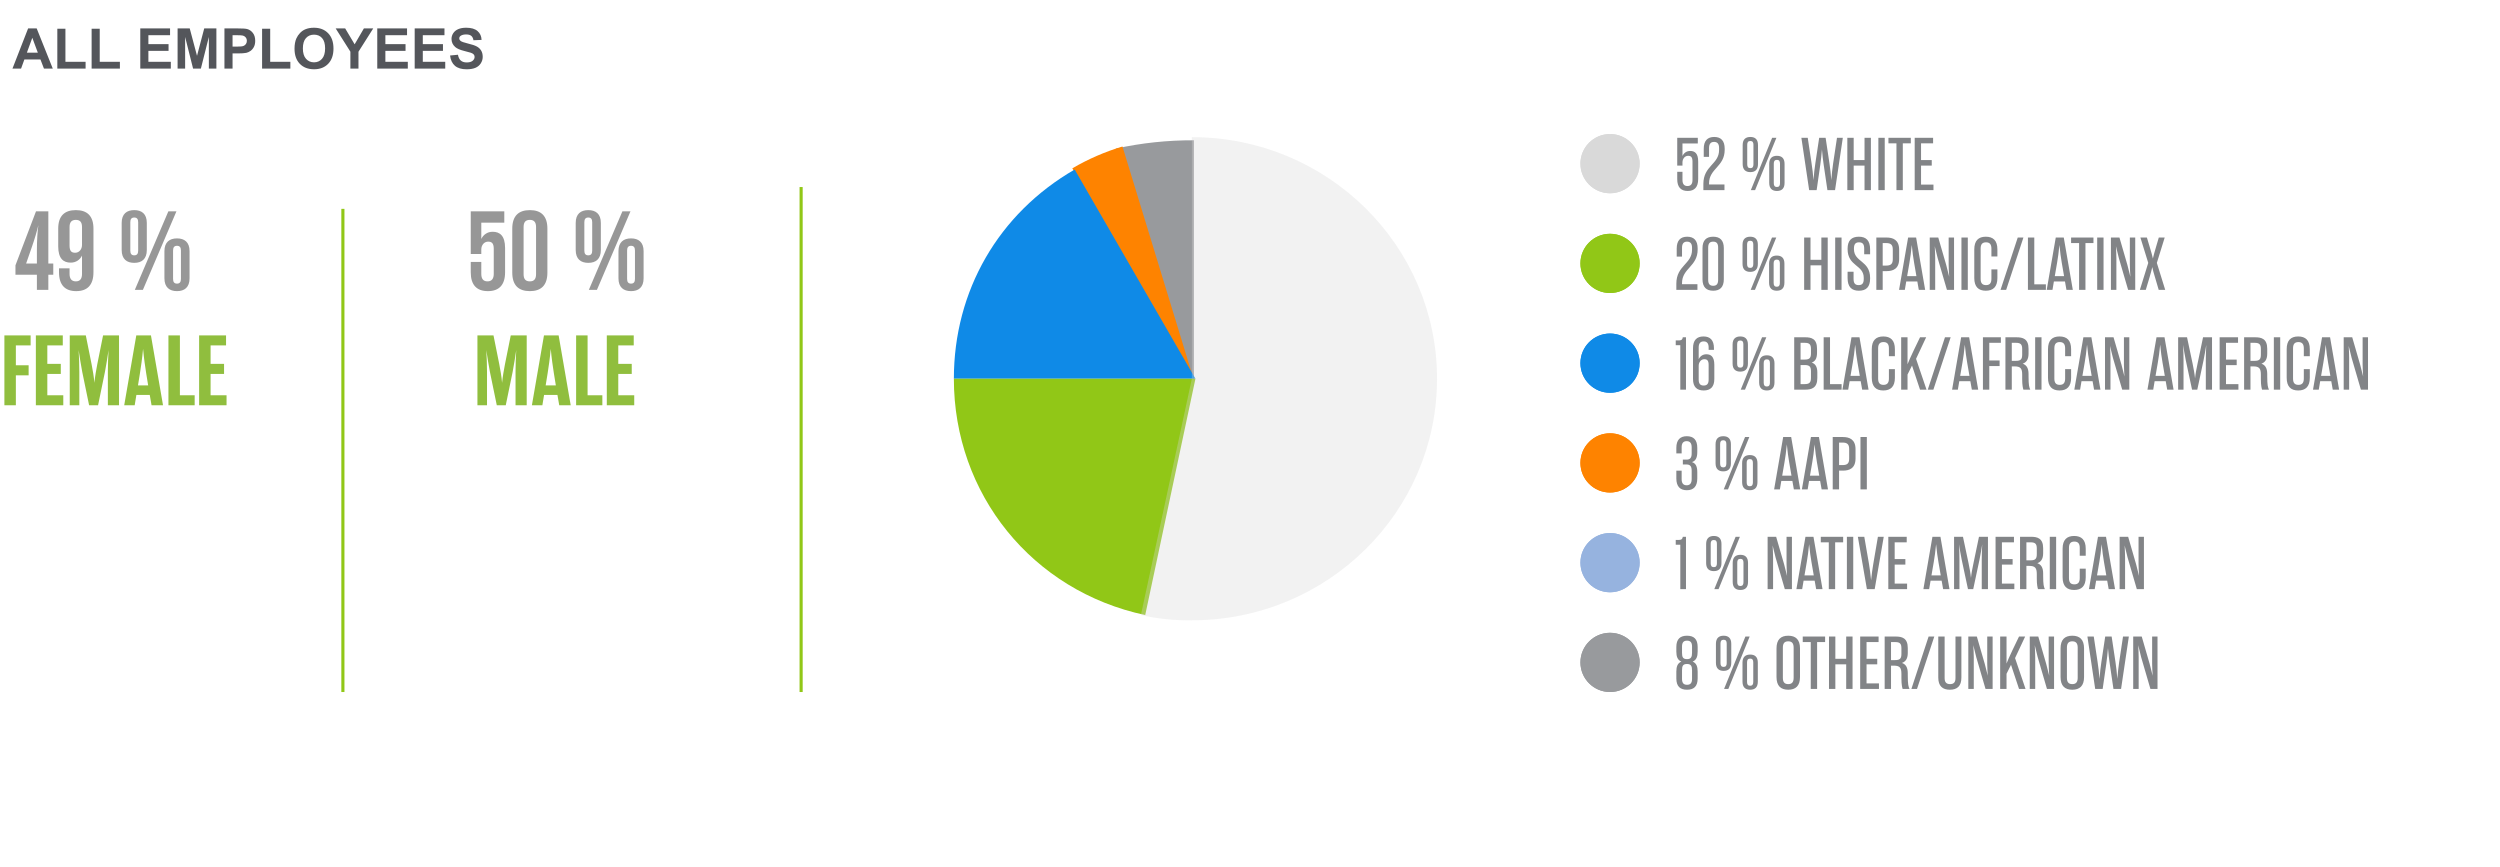 <svg width="802" height="278" viewBox="0 0 802 278" fill="none" xmlns="http://www.w3.org/2000/svg">
<path d="M5.088 120.4V130H1.408V107.6H9.824V110.8H5.088V117.168H9.184V120.4H5.088ZM15.182 119.952V126.8H20.302V130H11.502V107.6H20.142V110.8H15.182V116.72H19.502V119.952H15.182ZM30.28 122.8C30.472 120.848 30.856 118.672 31.208 116.848L33.064 107.6H38.184V130H34.6V119.312C34.6 116.88 34.696 114.736 34.824 112.304C34.472 114.736 34.12 116.816 33.672 119.28L31.464 130H28.584L26.376 119.28C25.928 116.816 25.576 114.736 25.224 112.304C25.352 114.736 25.448 116.88 25.448 119.312V130H22.376V107.6H27.528L29.384 116.848C29.736 118.672 30.12 120.848 30.28 122.8ZM48.617 130L48.041 126.704H43.753L43.209 130H39.849L43.721 107.6H48.425L52.297 130H48.617ZM44.905 119.696L44.265 123.632H47.529L46.889 119.696C46.569 117.648 46.185 115.056 45.897 111.92C45.609 115.056 45.225 117.648 44.905 119.696ZM54.033 130V107.6H57.713V126.8H62.449V130H54.033ZM67.557 119.952V126.8H72.677V130H63.877V107.6H72.517V110.8H67.557V116.72H71.877V119.952H67.557Z" fill="#90BE3E"/>
<path d="M161.065 122.8C161.257 120.848 161.641 118.672 161.993 116.848L163.849 107.6H168.969V130H165.385V119.312C165.385 116.88 165.481 114.736 165.609 112.304C165.257 114.736 164.905 116.816 164.457 119.28L162.249 130H159.369L157.161 119.28C156.713 116.816 156.361 114.736 156.009 112.304C156.137 114.736 156.233 116.88 156.233 119.312V130H153.161V107.6H158.313L160.169 116.848C160.521 118.672 160.905 120.848 161.065 122.8ZM179.402 130L178.826 126.704H174.538L173.994 130H170.634L174.506 107.6H179.21L183.082 130H179.402ZM175.69 119.696L175.05 123.632H178.314L177.674 119.696C177.354 117.648 176.97 115.056 176.682 111.92C176.394 115.056 176.01 117.648 175.69 119.696ZM184.818 130V107.6H188.498V126.8H193.234V130H184.818ZM198.342 119.952V126.8H203.462V130H194.662V107.6H203.302V110.8H198.342V116.72H202.662V119.952H198.342Z" fill="#90BE3E"/>
<path d="M16.929 22H14.099L12.974 19.073H7.823L6.76 22H4L9.019 9.115H11.77L16.929 22ZM12.139 16.902L10.363 12.121L8.623 16.902H12.139ZM18.388 22V9.221H20.989V19.829H27.458V22H18.388ZM29.392 22V9.221H31.993V19.829H38.462V22H29.392ZM45.001 22V9.115H54.555V11.295H47.602V14.151H54.071V16.322H47.602V19.829H54.801V22H45.001ZM56.972 22V9.115H60.865L63.203 17.904L65.515 9.115H69.417V22H67V11.857L64.442 22H61.938L59.389 11.857V22H56.972ZM72.001 22V9.115H76.176C77.758 9.115 78.789 9.18 79.269 9.309C80.008 9.502 80.626 9.924 81.124 10.574C81.622 11.219 81.871 12.054 81.871 13.079C81.871 13.87 81.728 14.535 81.44 15.074C81.153 15.613 80.787 16.038 80.342 16.349C79.902 16.653 79.454 16.855 78.997 16.955C78.376 17.078 77.477 17.14 76.299 17.14H74.603V22H72.001ZM74.603 11.295V14.951H76.026C77.052 14.951 77.737 14.884 78.083 14.749C78.429 14.614 78.698 14.403 78.892 14.116C79.091 13.829 79.19 13.495 79.19 13.114C79.19 12.646 79.053 12.259 78.777 11.954C78.502 11.649 78.153 11.459 77.731 11.383C77.421 11.324 76.797 11.295 75.859 11.295H74.603ZM84.077 22V9.221H86.679V19.829H93.147V22H84.077ZM94.483 15.637C94.483 14.324 94.68 13.223 95.072 12.332C95.365 11.676 95.764 11.087 96.268 10.565C96.777 10.044 97.334 9.657 97.938 9.405C98.74 9.065 99.666 8.896 100.715 8.896C102.613 8.896 104.131 9.484 105.268 10.662C106.41 11.84 106.981 13.477 106.981 15.575C106.981 17.655 106.416 19.284 105.285 20.462C104.154 21.634 102.643 22.22 100.75 22.22C98.834 22.22 97.311 21.637 96.18 20.471C95.049 19.299 94.483 17.688 94.483 15.637ZM97.164 15.549C97.164 17.008 97.501 18.115 98.175 18.871C98.849 19.621 99.704 19.996 100.741 19.996C101.778 19.996 102.628 19.624 103.29 18.88C103.958 18.13 104.292 17.008 104.292 15.514C104.292 14.037 103.967 12.935 103.316 12.209C102.672 11.482 101.813 11.119 100.741 11.119C99.669 11.119 98.805 11.488 98.148 12.227C97.492 12.959 97.164 14.066 97.164 15.549ZM112.404 22V16.577L107.685 9.115H110.734L113.767 14.213L116.737 9.115H119.734L114.997 16.595V22H112.404ZM121.026 22V9.115H130.58V11.295H123.628V14.151H130.097V16.322H123.628V19.829H130.826V22H121.026ZM133.032 22V9.115H142.586V11.295H135.634V14.151H142.103V16.322H135.634V19.829H142.832V22H133.032ZM144.379 17.808L146.91 17.561C147.062 18.411 147.37 19.035 147.833 19.434C148.302 19.832 148.932 20.031 149.723 20.031C150.561 20.031 151.19 19.855 151.612 19.504C152.04 19.146 152.254 18.73 152.254 18.256C152.254 17.951 152.163 17.693 151.981 17.482C151.806 17.266 151.495 17.078 151.05 16.92C150.745 16.814 150.051 16.627 148.967 16.357C147.572 16.012 146.594 15.587 146.031 15.083C145.24 14.374 144.845 13.51 144.845 12.49C144.845 11.834 145.029 11.222 145.398 10.653C145.773 10.079 146.31 9.643 147.007 9.344C147.71 9.045 148.557 8.896 149.547 8.896C151.164 8.896 152.38 9.25 153.194 9.959C154.015 10.668 154.445 11.614 154.486 12.798L151.885 12.912C151.773 12.25 151.533 11.775 151.164 11.488C150.801 11.195 150.253 11.049 149.521 11.049C148.765 11.049 148.173 11.204 147.745 11.515C147.47 11.714 147.332 11.98 147.332 12.315C147.332 12.619 147.461 12.88 147.719 13.097C148.047 13.372 148.844 13.659 150.109 13.958C151.375 14.257 152.31 14.567 152.913 14.89C153.522 15.206 153.997 15.643 154.337 16.199C154.683 16.75 154.855 17.433 154.855 18.247C154.855 18.985 154.65 19.677 154.24 20.321C153.83 20.966 153.25 21.446 152.5 21.763C151.75 22.073 150.815 22.229 149.696 22.229C148.067 22.229 146.816 21.854 145.943 21.104C145.07 20.348 144.549 19.249 144.379 17.808Z" fill="#54565B"/>
<path d="M17.091 84.54V88.14H15.507V93H11.835V88.14H4.959V85.116L11.547 67.8H15.507V84.54H17.091ZM10.143 79.464L8.379 84.54H11.835V80.4C11.835 76.836 12.051 74.208 12.303 72.228C11.835 74.208 11.151 76.584 10.143 79.464ZM18.677 79.032V73.344C18.677 69.276 20.693 67.404 24.329 67.404C27.965 67.404 29.981 69.276 29.981 73.344V87.348C29.981 91.452 28.001 93.396 24.437 93.396C20.909 93.396 18.929 91.452 18.929 87.348V86.088H22.313V87.852C22.313 89.364 22.925 90.264 24.329 90.264C25.733 90.264 26.309 89.364 26.309 87.852V81.984C25.661 83.316 24.401 84.252 22.673 84.252C20.369 84.252 18.677 82.992 18.677 79.032ZM26.309 78.564V72.84C26.309 71.328 25.733 70.536 24.329 70.536C22.925 70.536 22.313 71.328 22.313 72.84V78.78C22.313 80.58 22.961 81.084 24.113 81.084C25.409 81.084 26.309 79.968 26.309 78.564ZM43.245 93L54.008 67.8H56.6L45.837 93H43.245ZM60.812 80.58V89.256C60.812 92.208 59.157 93.396 56.781 93.396C54.404 93.396 52.748 92.208 52.748 89.256V80.58C52.748 77.664 54.404 76.476 56.781 76.476C59.157 76.476 60.812 77.664 60.812 80.58ZM58.041 89.472V80.364C58.041 79.392 57.681 78.852 56.781 78.852C55.88 78.852 55.52 79.392 55.52 80.364V89.472C55.52 90.444 55.88 90.984 56.781 90.984C57.681 90.984 58.041 90.444 58.041 89.472ZM47.096 71.508V80.184C47.096 83.136 45.441 84.324 43.065 84.324C40.688 84.324 39.032 83.136 39.032 80.184V71.508C39.032 68.592 40.688 67.404 43.065 67.404C45.441 67.404 47.096 68.592 47.096 71.508ZM44.325 80.4V71.292C44.325 70.32 43.965 69.78 43.065 69.78C42.164 69.78 41.804 70.32 41.804 71.292V80.4C41.804 81.372 42.164 81.912 43.065 81.912C43.965 81.912 44.325 81.372 44.325 80.4Z" fill="#979797"/>
<path d="M151.016 84.036H154.4V87.852C154.4 89.364 154.976 90.264 156.38 90.264C157.784 90.264 158.396 89.364 158.396 87.852V79.824C158.396 78.024 157.748 77.52 156.596 77.52C155.3 77.52 154.4 78.636 154.4 80.04V81.48H151.016V67.8H161.78V71.436H154.4V76.656C155.048 75.324 156.308 74.352 158.036 74.352C160.34 74.352 162.032 75.612 162.032 79.572V87.348C162.032 91.452 160.052 93.396 156.524 93.396C152.96 93.396 151.016 91.452 151.016 87.348V84.036ZM175.604 87.456C175.604 91.524 173.588 93.396 169.988 93.396C166.352 93.396 164.336 91.524 164.336 87.456V73.344C164.336 69.276 166.352 67.404 169.988 67.404C173.588 67.404 175.604 69.276 175.604 73.344V87.456ZM171.968 72.84C171.968 71.328 171.356 70.536 169.988 70.536C168.548 70.536 167.972 71.328 167.972 72.84V87.96C167.972 89.472 168.548 90.264 169.988 90.264C171.356 90.264 171.968 89.472 171.968 87.96V72.84ZM188.899 93L199.663 67.8H202.255L191.491 93H188.899ZM206.467 80.58V89.256C206.467 92.208 204.811 93.396 202.435 93.396C200.059 93.396 198.403 92.208 198.403 89.256V80.58C198.403 77.664 200.059 76.476 202.435 76.476C204.811 76.476 206.467 77.664 206.467 80.58ZM203.695 89.472V80.364C203.695 79.392 203.335 78.852 202.435 78.852C201.535 78.852 201.175 79.392 201.175 80.364V89.472C201.175 90.444 201.535 90.984 202.435 90.984C203.335 90.984 203.695 90.444 203.695 89.472ZM192.751 71.508V80.184C192.751 83.136 191.095 84.324 188.719 84.324C186.343 84.324 184.687 83.136 184.687 80.184V71.508C184.687 68.592 186.343 67.404 188.719 67.404C191.095 67.404 192.751 68.592 192.751 71.508ZM189.979 80.4V71.292C189.979 70.32 189.619 69.78 188.719 69.78C187.819 69.78 187.459 70.32 187.459 71.292V80.4C187.459 81.372 187.819 81.912 188.719 81.912C189.619 81.912 189.979 81.372 189.979 80.4Z" fill="#979797"/>
<circle cx="516.5" cy="52.5" r="9.5" fill="#D9D9D9"/>
<circle cx="516.5" cy="84.5" r="9.5" fill="#91C717"/>
<circle cx="516.5" cy="116.5" r="9.5" fill="#0F8AE7"/>
<circle cx="516.5" cy="148.5" r="9.5" fill="#FE8300"/>
<circle cx="516.5" cy="180.5" r="9.5" fill="#96B3DF"/>
<circle cx="516.5" cy="212.5" r="9.5" fill="#989A9D"/>
<circle cx="516.5" cy="52.5" r="9.5" fill="#D9D9D9"/>
<circle cx="516.5" cy="84.5" r="9.5" fill="#91C717"/>
<circle cx="516.5" cy="116.5" r="9.5" fill="#0F8AE7"/>
<circle cx="516.5" cy="148.5" r="9.5" fill="#FE8300"/>
<circle cx="516.5" cy="180.5" r="9.5" fill="#96B3DF"/>
<circle cx="516.5" cy="212.5" r="9.5" fill="#989A9D"/>
<path d="M383 123L358 47.66C366.144 45.863 374.553 44.968 382.996 45.001L383 123Z" fill="#989A9D"/>
<path d="M382.748 121.115L344 53.999C349.065 51.034 354.466 48.684 360.088 47L382.748 121.115Z" fill="#FE8300"/>
<path d="M383.5 121.501H306C306 93.294 320.324 68.486 344.752 54.384L383.5 121.501Z" fill="#0F8AE7"/>
<path d="M383.5 121.5L367.388 197.306C331.168 189.608 306 158.524 306 121.5H383.5Z" fill="#91C717"/>
<path d="M382.351 121.496V44C425.788 44 461 78.696 461 121.496C461 164.296 425.784 198.992 382.351 198.992C376.852 199.074 371.363 198.51 366 197.312L382.351 121.496Z" fill="#D9D9D9" fill-opacity="0.33"/>
<path d="M538.056 55.12H539.736V57.712C539.736 58.936 540.192 59.68 541.344 59.68C542.496 59.68 542.952 58.936 542.952 57.712V51.88C542.952 50.392 542.472 49.984 541.536 49.984C540.504 49.984 539.736 50.944 539.736 52.096V53.128H538.056V44.2H544.656V46.024H539.736V50.056C540.144 49.12 541.008 48.424 542.208 48.424C543.672 48.424 544.776 49.192 544.776 51.784V57.472C544.776 60.064 543.552 61.264 541.416 61.264C539.256 61.264 538.056 60.064 538.056 57.472V55.12ZM548.264 50.32H546.56V47.728C546.56 45.136 547.784 43.936 549.92 43.936C552.08 43.936 553.28 45.136 553.28 47.728V48.04C553.28 53.536 548.264 54.016 548.264 58.84V59.176H553.208V61H546.44V59.008C546.44 53.128 551.48 52.744 551.48 48.112V47.488C551.48 46.264 551.024 45.52 549.872 45.52C548.72 45.52 548.264 46.264 548.264 47.488V50.32ZM561.664 61L568.504 44.2H569.872L563.032 61H561.664ZM572.488 52.576V58.672C572.488 60.52 571.528 61.264 570.04 61.264C568.552 61.264 567.568 60.52 567.568 58.672V52.576C567.568 50.728 568.552 49.984 570.04 49.984C571.528 49.984 572.488 50.728 572.488 52.576ZM571.024 58.768V52.48C571.024 51.688 570.736 51.28 570.04 51.28C569.32 51.28 569.032 51.688 569.032 52.48V58.768C569.032 59.56 569.32 59.992 570.04 59.992C570.736 59.992 571.024 59.56 571.024 58.768ZM563.968 46.528V52.624C563.968 54.472 563.008 55.216 561.52 55.216C560.032 55.216 559.048 54.472 559.048 52.624V46.528C559.048 44.68 560.032 43.936 561.52 43.936C563.008 43.936 563.968 44.68 563.968 46.528ZM562.504 52.72V46.432C562.504 45.64 562.216 45.232 561.52 45.232C560.8 45.232 560.512 45.64 560.512 46.432V52.72C560.512 53.512 560.8 53.944 561.52 53.944C562.216 53.944 562.504 53.512 562.504 52.72ZM588.682 61H586.234L585.034 52.816C584.818 51.352 584.602 49.576 584.482 47.92C584.338 49.576 584.17 51.352 583.954 52.816L582.778 61H580.378L577.882 44.2H579.922L581.146 52.36C581.41 54.088 581.626 55.912 581.77 57.784C581.89 55.912 582.106 54.088 582.37 52.336L583.594 44.2H585.658L586.882 52.36C587.146 54.088 587.338 55.912 587.482 57.784C587.626 55.912 587.818 54.088 588.082 52.336L589.306 44.2H591.178L588.682 61ZM594.662 53.128V61H592.622V44.2H594.662V51.352H598.142V44.2H600.182V61H598.142V53.128H594.662ZM602.582 61V44.2H604.622V61H602.582ZM612.989 44.2V45.976H610.421V61H608.381V45.976H605.812V44.2H612.989ZM616.272 53.128V59.224H620.256V61H614.232V44.2H620.136V45.976H616.272V51.352H619.704V53.128H616.272ZM539.592 82.32H537.888V79.728C537.888 77.136 539.112 75.936 541.248 75.936C543.408 75.936 544.608 77.136 544.608 79.728V80.04C544.608 85.536 539.592 86.016 539.592 90.84V91.176H544.536V93H537.768V91.008C537.768 85.128 542.808 84.744 542.808 80.112V79.488C542.808 78.264 542.352 77.52 541.2 77.52C540.048 77.52 539.592 78.264 539.592 79.488V82.32ZM553.001 89.568C553.001 92.136 551.753 93.264 549.593 93.264C547.409 93.264 546.161 92.136 546.161 89.568V79.632C546.161 77.064 547.409 75.936 549.593 75.936C551.753 75.936 553.001 77.064 553.001 79.632V89.568ZM551.177 79.416C551.177 78.168 550.721 77.52 549.593 77.52C548.441 77.52 547.985 78.168 547.985 79.416V89.784C547.985 91.032 548.441 91.68 549.593 91.68C550.721 91.68 551.177 91.032 551.177 89.784V79.416ZM561.617 93L568.457 76.2H569.825L562.985 93H561.617ZM572.441 84.576V90.672C572.441 92.52 571.481 93.264 569.993 93.264C568.505 93.264 567.521 92.52 567.521 90.672V84.576C567.521 82.728 568.505 81.984 569.993 81.984C571.481 81.984 572.441 82.728 572.441 84.576ZM570.977 90.768V84.48C570.977 83.688 570.689 83.28 569.993 83.28C569.273 83.28 568.985 83.688 568.985 84.48V90.768C568.985 91.56 569.273 91.992 569.993 91.992C570.689 91.992 570.977 91.56 570.977 90.768ZM563.921 78.528V84.624C563.921 86.472 562.961 87.216 561.473 87.216C559.985 87.216 559.001 86.472 559.001 84.624V78.528C559.001 76.68 559.985 75.936 561.473 75.936C562.961 75.936 563.921 76.68 563.921 78.528ZM562.457 84.72V78.432C562.457 77.64 562.169 77.232 561.473 77.232C560.753 77.232 560.465 77.64 560.465 78.432V84.72C560.465 85.512 560.753 85.944 561.473 85.944C562.169 85.944 562.457 85.512 562.457 84.72ZM580.811 85.128V93H578.771V76.2H580.811V83.352H584.291V76.2H586.331V93H584.291V85.128H580.811ZM588.731 93V76.2H590.771V93H588.731ZM594.625 87.168V89.448C594.625 90.792 595.057 91.464 596.257 91.464C597.481 91.464 597.889 90.792 597.889 89.448V89.112C597.889 84.888 592.705 85.512 592.705 79.872V79.824C592.705 77.16 593.953 75.936 596.329 75.936C598.657 75.936 599.929 77.16 599.929 80.016V81.576H598.033V79.752C598.033 78.408 597.601 77.736 596.377 77.736C595.177 77.736 594.745 78.408 594.745 79.752V79.896C594.745 84.144 599.929 83.544 599.929 89.16V89.376C599.929 92.04 598.705 93.264 596.329 93.264C593.977 93.264 592.705 92.016 592.705 89.184V87.168H594.625ZM603.967 86.976V93H601.927V76.2H605.215C607.207 76.2 609.247 76.896 609.247 80.112V83.064C609.247 86.304 607.207 86.976 605.215 86.976H603.967ZM605.071 77.976H603.967V85.2H605.071C606.607 85.2 607.207 84.648 607.207 83.136V80.064C607.207 78.552 606.607 77.976 605.071 77.976ZM615.553 93L615.073 90.288H611.521L611.065 93H609.217L612.121 76.2H614.689L617.593 93H615.553ZM612.553 84.264L611.809 88.584H614.785L614.041 84.264C613.777 82.728 613.513 80.88 613.297 78.576C613.081 80.88 612.817 82.728 612.553 84.264ZM625.131 76.2H626.859V93H624.579L621.603 82.8C621.315 81.744 620.955 80.184 620.667 78.984C620.739 80.184 620.811 81.84 620.811 82.848V93H619.059V76.2H621.795L624.339 84.984C624.627 86.04 624.987 87.6 625.299 88.776C625.227 87.6 625.131 85.944 625.131 84.936V76.2ZM629.231 93V76.2H631.271V93H629.231ZM635.389 89.448C635.389 90.792 635.893 91.464 637.117 91.464C638.317 91.464 638.845 90.792 638.845 89.448V86.424H640.765V89.184C640.765 92.04 639.397 93.264 637.045 93.264C634.717 93.264 633.349 92.04 633.349 89.184V80.016C633.349 77.16 634.717 75.936 637.045 75.936C639.397 75.936 640.765 77.16 640.765 80.016V82.272H638.845V79.752C638.845 78.408 638.317 77.736 637.117 77.736C635.893 77.736 635.389 78.408 635.389 79.752V89.448ZM641.771 93L647.291 76.2H649.115L643.571 93H641.771ZM650.56 93V76.2H652.6V91.224H656.32V93H650.56ZM662.92 93L662.44 90.288H658.888L658.432 93H656.584L659.488 76.2H662.056L664.96 93H662.92ZM659.92 84.264L659.176 88.584H662.152L661.408 84.264C661.144 82.728 660.88 80.88 660.664 78.576C660.448 80.88 660.184 82.728 659.92 84.264ZM671.582 76.2V77.976H669.014V93H666.974V77.976H664.406V76.2H671.582ZM672.778 93V76.2H674.818V93H672.778ZM683.256 76.2H684.984V93H682.704L679.728 82.8C679.44 81.744 679.08 80.184 678.792 78.984C678.864 80.184 678.936 81.84 678.936 82.848V93H677.184V76.2H679.92L682.464 84.984C682.752 86.04 683.112 87.6 683.424 88.776C683.352 87.6 683.256 85.944 683.256 84.936V76.2ZM689.156 84.336L686.636 76.2H688.724L689.78 79.728C690.188 81.048 690.452 82.056 690.644 82.944C690.836 82.056 691.124 81.048 691.508 79.728L692.54 76.2H694.436L691.916 84.336L694.604 93H692.516L691.316 88.92C690.908 87.576 690.62 86.592 690.452 85.68C690.236 86.592 689.996 87.576 689.588 88.92L688.364 93H686.468L689.156 84.336ZM537.576 110.744V109.208H538.656C539.496 109.208 539.784 108.776 539.832 108.2H540.864V125H539.04V110.744H537.576ZM549.955 117.008V121.568C549.955 124.136 548.707 125.264 546.547 125.264C544.363 125.264 543.115 124.136 543.115 121.568V111.728C543.115 109.136 544.315 107.936 546.475 107.936C548.635 107.936 549.835 109.136 549.835 111.728V112.232H548.131V111.488C548.131 110.264 547.675 109.52 546.547 109.52C545.395 109.52 544.939 110.264 544.939 111.488V115.232C545.347 114.344 546.211 113.648 547.387 113.648C548.851 113.648 549.955 114.416 549.955 117.008ZM546.715 115.232C545.707 115.232 544.939 116.192 544.939 117.32V121.784C544.939 123.032 545.395 123.68 546.547 123.68C547.675 123.68 548.131 123.032 548.131 121.784V117.104C548.131 115.64 547.651 115.232 546.715 115.232ZM558.43 125L565.27 108.2H566.638L559.798 125H558.43ZM569.254 116.576V122.672C569.254 124.52 568.294 125.264 566.806 125.264C565.318 125.264 564.334 124.52 564.334 122.672V116.576C564.334 114.728 565.318 113.984 566.806 113.984C568.294 113.984 569.254 114.728 569.254 116.576ZM567.79 122.768V116.48C567.79 115.688 567.502 115.28 566.806 115.28C566.086 115.28 565.798 115.688 565.798 116.48V122.768C565.798 123.56 566.086 123.992 566.806 123.992C567.502 123.992 567.79 123.56 567.79 122.768ZM560.734 110.528V116.624C560.734 118.472 559.774 119.216 558.286 119.216C556.798 119.216 555.814 118.472 555.814 116.624V110.528C555.814 108.68 556.798 107.936 558.286 107.936C559.774 107.936 560.734 108.68 560.734 110.528ZM559.27 116.72V110.432C559.27 109.64 558.982 109.232 558.286 109.232C557.566 109.232 557.278 109.64 557.278 110.432V116.72C557.278 117.512 557.566 117.944 558.286 117.944C558.982 117.944 559.27 117.512 559.27 116.72ZM575.583 108.2H579.111C581.127 108.2 582.903 108.68 582.903 111.896V113.144C582.903 115.088 582.255 115.928 581.199 116.312C582.255 116.672 582.999 117.536 582.999 119.456V121.256C582.999 124.496 581.127 125 579.111 125H575.583V108.2ZM578.919 117.104H577.623V123.224H578.919C580.455 123.224 580.959 122.72 580.959 121.184V119.096C580.959 117.584 580.455 117.104 578.919 117.104ZM577.623 115.352H578.919C580.455 115.352 580.959 114.872 580.959 113.36V111.968C580.959 110.456 580.455 109.976 578.919 109.976H577.623V115.352ZM585.029 125V108.2H587.069V123.224H590.789V125H585.029ZM597.389 125L596.909 122.288H593.357L592.901 125H591.053L593.957 108.2H596.525L599.429 125H597.389ZM594.389 116.264L593.645 120.584H596.621L595.877 116.264C595.613 114.728 595.349 112.88 595.133 110.576C594.917 112.88 594.653 114.728 594.389 116.264ZM602.506 121.448C602.506 122.792 603.01 123.464 604.234 123.464C605.434 123.464 605.962 122.792 605.962 121.448V118.424H607.882V121.184C607.882 124.04 606.514 125.264 604.162 125.264C601.834 125.264 600.466 124.04 600.466 121.184V112.016C600.466 109.16 601.834 107.936 604.162 107.936C606.514 107.936 607.882 109.16 607.882 112.016V114.272H605.962V111.752C605.962 110.408 605.434 109.736 604.234 109.736C603.01 109.736 602.506 110.408 602.506 111.752V121.448ZM611.936 108.2V116.864C612.32 115.88 612.944 114.464 613.856 112.544L615.944 108.2H617.912L614.672 115.112L618.032 125H615.944L613.376 117.272L611.936 120.152V125H609.896V108.2H611.936ZM618.427 125L623.947 108.2H625.771L620.227 125H618.427ZM632.568 125L632.088 122.288H628.536L628.08 125H626.232L629.136 108.2H631.704L634.608 125H632.568ZM629.568 116.264L628.824 120.584H631.8L631.056 116.264C630.792 114.728 630.528 112.88 630.312 110.576C630.096 112.88 629.832 114.728 629.568 116.264ZM638.162 117.44V125H636.122V108.2H641.882V109.976H638.162V115.64H641.474V117.44H638.162ZM646.245 117.536H645.381V125H643.341V108.2H646.869C648.885 108.2 650.757 108.656 650.757 111.896V113.456C650.757 115.424 649.965 116.288 648.885 116.672C649.989 117.056 650.757 117.944 650.757 119.96V120.632C650.757 123.656 650.973 124.256 651.309 125H649.101C648.957 124.496 648.717 123.656 648.717 121.616V120.2C648.717 118.16 648.165 117.536 646.245 117.536ZM645.381 115.76H646.677C648.213 115.76 648.717 115.304 648.717 113.768V111.968C648.717 110.456 648.213 109.976 646.677 109.976H645.381V115.76ZM652.879 125V108.2H654.919V125H652.879ZM659.037 121.448C659.037 122.792 659.541 123.464 660.765 123.464C661.965 123.464 662.493 122.792 662.493 121.448V118.424H664.413V121.184C664.413 124.04 663.045 125.264 660.693 125.264C658.365 125.264 656.997 124.04 656.997 121.184V112.016C656.997 109.16 658.365 107.936 660.693 107.936C663.045 107.936 664.413 109.16 664.413 112.016V114.272H662.493V111.752C662.493 110.408 661.965 109.736 660.765 109.736C659.541 109.736 659.037 110.408 659.037 111.752V121.448ZM671.779 125L671.299 122.288H667.747L667.291 125H665.443L668.347 108.2H670.915L673.819 125H671.779ZM668.779 116.264L668.035 120.584H671.011L670.267 116.264C670.003 114.728 669.739 112.88 669.523 110.576C669.307 112.88 669.043 114.728 668.779 116.264ZM681.357 108.2H683.085V125H680.805L677.829 114.8C677.541 113.744 677.181 112.184 676.893 110.984C676.965 112.184 677.037 113.84 677.037 114.848V125H675.285V108.2H678.021L680.565 116.984C680.853 118.04 681.213 119.6 681.525 120.776C681.453 119.6 681.357 117.944 681.357 116.936V108.2ZM695.24 125L694.76 122.288H691.208L690.752 125H688.904L691.808 108.2H694.376L697.28 125H695.24ZM692.24 116.264L691.496 120.584H694.472L693.728 116.264C693.464 114.728 693.2 112.88 692.984 110.576C692.768 112.88 692.504 114.728 692.24 116.264ZM704.17 121.4C704.314 119.864 704.65 118.184 704.962 116.72L706.738 108.2H709.618V125H707.626V115.568C707.626 113.984 707.698 112.232 707.77 110.648C707.53 112.232 707.218 113.936 706.906 115.544L704.89 125H703.21L701.194 115.544C700.882 113.936 700.57 112.232 700.33 110.648C700.426 112.232 700.474 113.984 700.474 115.568V125H698.746V108.2H701.602L703.402 116.72C703.69 118.184 704.026 119.864 704.17 121.4ZM714.1 117.128V123.224H718.084V125H712.06V108.2H717.964V109.976H714.1V115.352H717.532V117.128H714.1ZM722.816 117.536H721.952V125H719.912V108.2H723.44C725.456 108.2 727.328 108.656 727.328 111.896V113.456C727.328 115.424 726.536 116.288 725.456 116.672C726.56 117.056 727.328 117.944 727.328 119.96V120.632C727.328 123.656 727.544 124.256 727.88 125H725.672C725.528 124.496 725.288 123.656 725.288 121.616V120.2C725.288 118.16 724.736 117.536 722.816 117.536ZM721.952 115.76H723.248C724.784 115.76 725.288 115.304 725.288 113.768V111.968C725.288 110.456 724.784 109.976 723.248 109.976H721.952V115.76ZM729.449 125V108.2H731.489V125H729.449ZM735.608 121.448C735.608 122.792 736.112 123.464 737.336 123.464C738.536 123.464 739.064 122.792 739.064 121.448V118.424H740.984V121.184C740.984 124.04 739.616 125.264 737.264 125.264C734.936 125.264 733.568 124.04 733.568 121.184V112.016C733.568 109.16 734.936 107.936 737.264 107.936C739.616 107.936 740.984 109.16 740.984 112.016V114.272H739.064V111.752C739.064 110.408 738.536 109.736 737.336 109.736C736.112 109.736 735.608 110.408 735.608 111.752V121.448ZM748.349 125L747.869 122.288H744.317L743.861 125H742.013L744.917 108.2H747.485L750.389 125H748.349ZM745.349 116.264L744.605 120.584H747.581L746.837 116.264C746.573 114.728 746.309 112.88 746.093 110.576C745.877 112.88 745.613 114.728 745.349 116.264ZM757.928 108.2H759.656V125H757.376L754.4 114.8C754.112 113.744 753.752 112.184 753.464 110.984C753.536 112.184 753.608 113.84 753.608 114.848V125H751.856V108.2H754.592L757.136 116.984C757.424 118.04 757.784 119.6 758.096 120.776C758.024 119.6 757.928 117.944 757.928 116.936V108.2ZM537.768 151H539.472V153.712C539.472 154.936 539.928 155.68 541.08 155.68C542.208 155.68 542.688 154.936 542.688 153.712V151C542.688 149.704 542.28 149.008 541.08 149.008H539.856V147.448H541.08C542.28 147.448 542.688 146.728 542.688 145.456V143.488C542.688 142.264 542.208 141.52 541.08 141.52C539.928 141.52 539.472 142.264 539.472 143.488V145.456H537.768V143.68C537.768 141.112 538.992 139.936 541.128 139.936C543.288 139.936 544.488 141.088 544.488 143.68V145.024C544.488 146.968 543.888 147.88 542.784 148.24C543.888 148.6 544.488 149.488 544.488 151.432V153.496C544.488 156.064 543.288 157.264 541.128 157.264C538.992 157.264 537.768 156.064 537.768 153.496V151ZM552.969 157L559.809 140.2H561.177L554.337 157H552.969ZM563.793 148.576V154.672C563.793 156.52 562.833 157.264 561.345 157.264C559.857 157.264 558.873 156.52 558.873 154.672V148.576C558.873 146.728 559.857 145.984 561.345 145.984C562.833 145.984 563.793 146.728 563.793 148.576ZM562.329 154.768V148.48C562.329 147.688 562.041 147.28 561.345 147.28C560.625 147.28 560.337 147.688 560.337 148.48V154.768C560.337 155.56 560.625 155.992 561.345 155.992C562.041 155.992 562.329 155.56 562.329 154.768ZM555.273 142.528V148.624C555.273 150.472 554.313 151.216 552.825 151.216C551.337 151.216 550.353 150.472 550.353 148.624V142.528C550.353 140.68 551.337 139.936 552.825 139.936C554.313 139.936 555.273 140.68 555.273 142.528ZM553.809 148.72V142.432C553.809 141.64 553.521 141.232 552.825 141.232C552.105 141.232 551.817 141.64 551.817 142.432V148.72C551.817 149.512 552.105 149.944 552.825 149.944C553.521 149.944 553.809 149.512 553.809 148.72ZM575.474 157L574.994 154.288H571.442L570.986 157H569.138L572.042 140.2H574.61L577.514 157H575.474ZM572.474 148.264L571.73 152.584H574.706L573.962 148.264C573.698 146.728 573.434 144.88 573.218 142.576C573.002 144.88 572.738 146.728 572.474 148.264ZM584.381 157L583.901 154.288H580.349L579.893 157H578.045L580.949 140.2H583.517L586.421 157H584.381ZM581.381 148.264L580.637 152.584H583.613L582.869 148.264C582.605 146.728 582.341 144.88 582.125 142.576C581.909 144.88 581.645 146.728 581.381 148.264ZM589.975 150.976V157H587.935V140.2H591.223C593.215 140.2 595.255 140.896 595.255 144.112V147.064C595.255 150.304 593.215 150.976 591.223 150.976H589.975ZM591.079 141.976H589.975V149.2H591.079C592.615 149.2 593.215 148.648 593.215 147.136V144.064C593.215 142.552 592.615 141.976 591.079 141.976ZM596.84 157V140.2H598.88V157H596.84ZM537.576 174.744V173.208H538.656C539.496 173.208 539.784 172.776 539.832 172.2H540.864V189H539.04V174.744H537.576ZM549.945 189L556.785 172.2H558.153L551.313 189H549.945ZM560.769 180.576V186.672C560.769 188.52 559.809 189.264 558.321 189.264C556.833 189.264 555.849 188.52 555.849 186.672V180.576C555.849 178.728 556.833 177.984 558.321 177.984C559.809 177.984 560.769 178.728 560.769 180.576ZM559.305 186.768V180.48C559.305 179.688 559.017 179.28 558.321 179.28C557.601 179.28 557.313 179.688 557.313 180.48V186.768C557.313 187.56 557.601 187.992 558.321 187.992C559.017 187.992 559.305 187.56 559.305 186.768ZM552.249 174.528V180.624C552.249 182.472 551.289 183.216 549.801 183.216C548.313 183.216 547.329 182.472 547.329 180.624V174.528C547.329 172.68 548.313 171.936 549.801 171.936C551.289 171.936 552.249 172.68 552.249 174.528ZM550.785 180.72V174.432C550.785 173.64 550.497 173.232 549.801 173.232C549.081 173.232 548.793 173.64 548.793 174.432V180.72C548.793 181.512 549.081 181.944 549.801 181.944C550.497 181.944 550.785 181.512 550.785 180.72ZM573.123 172.2H574.851V189H572.571L569.595 178.8C569.307 177.744 568.947 176.184 568.659 174.984C568.731 176.184 568.803 177.84 568.803 178.848V189H567.051V172.2H569.787L572.331 180.984C572.619 182.04 572.979 183.6 573.291 184.776C573.219 183.6 573.123 181.944 573.123 180.936V172.2ZM582.623 189L582.143 186.288H578.591L578.135 189H576.287L579.191 172.2H581.759L584.663 189H582.623ZM579.623 180.264L578.879 184.584H581.855L581.111 180.264C580.847 178.728 580.583 176.88 580.367 174.576C580.151 176.88 579.887 178.728 579.623 180.264ZM591.285 172.2V173.976H588.717V189H586.677V173.976H584.109V172.2H591.285ZM592.481 189V172.2H594.521V189H592.481ZM598.063 172.2L599.575 180.936C599.815 182.352 600.031 184.056 600.247 186.144C600.463 184.056 600.703 182.352 600.943 180.936L602.431 172.2H604.303L601.399 189H598.903L595.999 172.2H598.063ZM607.811 181.128V187.224H611.795V189H605.771V172.2H611.675V173.976H607.811V179.352H611.243V181.128H607.811ZM623.357 189L622.877 186.288H619.325L618.869 189H617.021L619.925 172.2H622.493L625.397 189H623.357ZM620.357 180.264L619.613 184.584H622.589L621.845 180.264C621.581 178.728 621.317 176.88 621.101 174.576C620.885 176.88 620.621 178.728 620.357 180.264ZM632.288 185.4C632.432 183.864 632.768 182.184 633.08 180.72L634.856 172.2H637.736V189H635.744V179.568C635.744 177.984 635.816 176.232 635.888 174.648C635.648 176.232 635.336 177.936 635.024 179.544L633.008 189H631.328L629.312 179.544C629 177.936 628.688 176.232 628.448 174.648C628.544 176.232 628.592 177.984 628.592 179.568V189H626.864V172.2H629.72L631.52 180.72C631.808 182.184 632.144 183.864 632.288 185.4ZM642.217 181.128V187.224H646.201V189H640.177V172.2H646.081V173.976H642.217V179.352H645.649V181.128H642.217ZM650.933 181.536H650.069V189H648.029V172.2H651.557C653.573 172.2 655.445 172.656 655.445 175.896V177.456C655.445 179.424 654.653 180.288 653.573 180.672C654.677 181.056 655.445 181.944 655.445 183.96V184.632C655.445 187.656 655.661 188.256 655.997 189H653.789C653.645 188.496 653.405 187.656 653.405 185.616V184.2C653.405 182.16 652.853 181.536 650.933 181.536ZM650.069 179.76H651.365C652.901 179.76 653.405 179.304 653.405 177.768V175.968C653.405 174.456 652.901 173.976 651.365 173.976H650.069V179.76ZM657.567 189V172.2H659.607V189H657.567ZM663.725 185.448C663.725 186.792 664.229 187.464 665.453 187.464C666.653 187.464 667.181 186.792 667.181 185.448V182.424H669.101V185.184C669.101 188.04 667.733 189.264 665.381 189.264C663.053 189.264 661.685 188.04 661.685 185.184V176.016C661.685 173.16 663.053 171.936 665.381 171.936C667.733 171.936 669.101 173.16 669.101 176.016V178.272H667.181V175.752C667.181 174.408 666.653 173.736 665.453 173.736C664.229 173.736 663.725 174.408 663.725 175.752V185.448ZM676.467 189L675.987 186.288H672.435L671.979 189H670.131L673.035 172.2H675.603L678.507 189H676.467ZM673.467 180.264L672.723 184.584H675.699L674.955 180.264C674.691 178.728 674.427 176.88 674.211 174.576C673.995 176.88 673.731 178.728 673.467 180.264ZM686.045 172.2H687.773V189H685.493L682.517 178.8C682.229 177.744 681.869 176.184 681.581 174.984C681.653 176.184 681.725 177.84 681.725 178.848V189H679.973V172.2H682.709L685.253 180.984C685.541 182.04 685.901 183.6 686.213 184.776C686.141 183.6 686.045 181.944 686.045 180.936V172.2ZM544.608 209.024C544.608 210.608 544.224 211.736 543 212.24C544.224 212.744 544.608 213.872 544.608 215.432V217.64C544.608 220.208 543.384 221.264 541.2 221.264C539.016 221.264 537.768 220.208 537.768 217.64V215.432C537.768 213.872 538.152 212.744 539.376 212.24C538.152 211.736 537.768 210.608 537.768 209.024V207.56C537.768 204.992 539.016 203.936 541.2 203.936C543.384 203.936 544.608 204.992 544.608 207.56V209.024ZM541.2 213.008C539.856 213.008 539.592 213.656 539.592 215.072V217.784C539.592 219.032 540.048 219.68 541.2 219.68C542.352 219.68 542.808 219.032 542.808 217.784V215.072C542.808 213.68 542.472 213.008 541.2 213.008ZM541.2 211.448C542.472 211.448 542.808 210.776 542.808 209.384V207.416C542.808 206.168 542.352 205.52 541.2 205.52C540.048 205.52 539.592 206.168 539.592 207.416V209.384C539.592 210.8 539.88 211.448 541.2 211.448ZM553.086 221L559.926 204.2H561.294L554.454 221H553.086ZM563.91 212.576V218.672C563.91 220.52 562.95 221.264 561.462 221.264C559.974 221.264 558.99 220.52 558.99 218.672V212.576C558.99 210.728 559.974 209.984 561.462 209.984C562.95 209.984 563.91 210.728 563.91 212.576ZM562.446 218.768V212.48C562.446 211.688 562.158 211.28 561.462 211.28C560.742 211.28 560.454 211.688 560.454 212.48V218.768C560.454 219.56 560.742 219.992 561.462 219.992C562.158 219.992 562.446 219.56 562.446 218.768ZM555.39 206.528V212.624C555.39 214.472 554.43 215.216 552.942 215.216C551.454 215.216 550.47 214.472 550.47 212.624V206.528C550.47 204.68 551.454 203.936 552.942 203.936C554.43 203.936 555.39 204.68 555.39 206.528ZM553.926 212.72V206.432C553.926 205.64 553.638 205.232 552.942 205.232C552.222 205.232 551.934 205.64 551.934 206.432V212.72C551.934 213.512 552.222 213.944 552.942 213.944C553.638 213.944 553.926 213.512 553.926 212.72ZM569.904 217.184V208.016C569.904 205.16 571.272 203.936 573.672 203.936C576.048 203.936 577.44 205.16 577.44 208.016V217.184C577.44 220.04 576.048 221.264 573.672 221.264C571.272 221.264 569.904 220.04 569.904 217.184ZM571.944 217.448C571.944 218.792 572.448 219.464 573.672 219.464C574.872 219.464 575.4 218.792 575.4 217.448V207.752C575.4 206.408 574.872 205.736 573.672 205.736C572.448 205.736 571.944 206.408 571.944 207.752V217.448ZM585.496 204.2V205.976H582.928V221H580.888V205.976H578.32V204.2H585.496ZM588.78 213.128V221H586.74V204.2H588.78V211.352H592.26V204.2H594.3V221H592.26V213.128H588.78ZM598.787 213.128V219.224H602.771V221H596.747V204.2H602.651V205.976H598.787V211.352H602.219V213.128H598.787ZM607.503 213.536H606.639V221H604.599V204.2H608.127C610.143 204.2 612.015 204.656 612.015 207.896V209.456C612.015 211.424 611.223 212.288 610.143 212.672C611.247 213.056 612.015 213.944 612.015 215.96V216.632C612.015 219.656 612.231 220.256 612.567 221H610.359C610.215 220.496 609.975 219.656 609.975 217.616V216.2C609.975 214.16 609.423 213.536 607.503 213.536ZM606.639 211.76H607.935C609.471 211.76 609.975 211.304 609.975 209.768V207.968C609.975 206.456 609.471 205.976 607.935 205.976H606.639V211.76ZM613.177 221L618.697 204.2H620.521L614.977 221H613.177ZM623.838 217.544C623.838 218.84 624.366 219.464 625.59 219.464C626.79 219.464 627.318 218.84 627.318 217.544V204.2H629.214V217.376C629.214 220.088 627.87 221.264 625.518 221.264C623.166 221.264 621.798 220.088 621.798 217.376V204.2H623.838V217.544ZM637.506 204.2H639.234V221H636.954L633.978 210.8C633.69 209.744 633.33 208.184 633.042 206.984C633.114 208.184 633.186 209.84 633.186 210.848V221H631.434V204.2H634.17L636.714 212.984C637.002 214.04 637.362 215.6 637.674 216.776C637.602 215.6 637.506 213.944 637.506 212.936V204.2ZM643.694 204.2V212.864C644.078 211.88 644.702 210.464 645.614 208.544L647.702 204.2H649.67L646.43 211.112L649.79 221H647.702L645.134 213.272L643.694 216.152V221H641.654V204.2H643.694ZM657.217 204.2H658.945V221H656.665L653.689 210.8C653.401 209.744 653.041 208.184 652.753 206.984C652.825 208.184 652.897 209.84 652.897 210.848V221H651.145V204.2H653.881L656.425 212.984C656.713 214.04 657.073 215.6 657.385 216.776C657.313 215.6 657.217 213.944 657.217 212.936V204.2ZM661.029 217.184V208.016C661.029 205.16 662.397 203.936 664.797 203.936C667.173 203.936 668.565 205.16 668.565 208.016V217.184C668.565 220.04 667.173 221.264 664.797 221.264C662.397 221.264 661.029 220.04 661.029 217.184ZM663.069 217.448C663.069 218.792 663.573 219.464 664.797 219.464C665.997 219.464 666.525 218.792 666.525 217.448V207.752C666.525 206.408 665.997 205.736 664.797 205.736C663.573 205.736 663.069 206.408 663.069 207.752V217.448ZM680.44 221H677.992L676.792 212.816C676.576 211.352 676.36 209.576 676.24 207.92C676.096 209.576 675.928 211.352 675.712 212.816L674.536 221H672.136L669.64 204.2H671.68L672.904 212.36C673.168 214.088 673.384 215.912 673.528 217.784C673.648 215.912 673.864 214.088 674.128 212.336L675.352 204.2H677.416L678.64 212.36C678.904 214.088 679.096 215.912 679.24 217.784C679.384 215.912 679.576 214.088 679.84 212.336L681.064 204.2H682.936L680.44 221ZM690.404 204.2H692.132V221H689.852L686.876 210.8C686.588 209.744 686.228 208.184 685.94 206.984C686.012 208.184 686.084 209.84 686.084 210.848V221H684.332V204.2H687.068L689.612 212.984C689.9 214.04 690.26 215.6 690.572 216.776C690.5 215.6 690.404 213.944 690.404 212.936V204.2Z" fill="#54565B" fill-opacity="0.73"/>
<path d="M110 67V222" stroke="#91C717"/>
<path d="M257 60V222" stroke="#91C717"/>
</svg>
